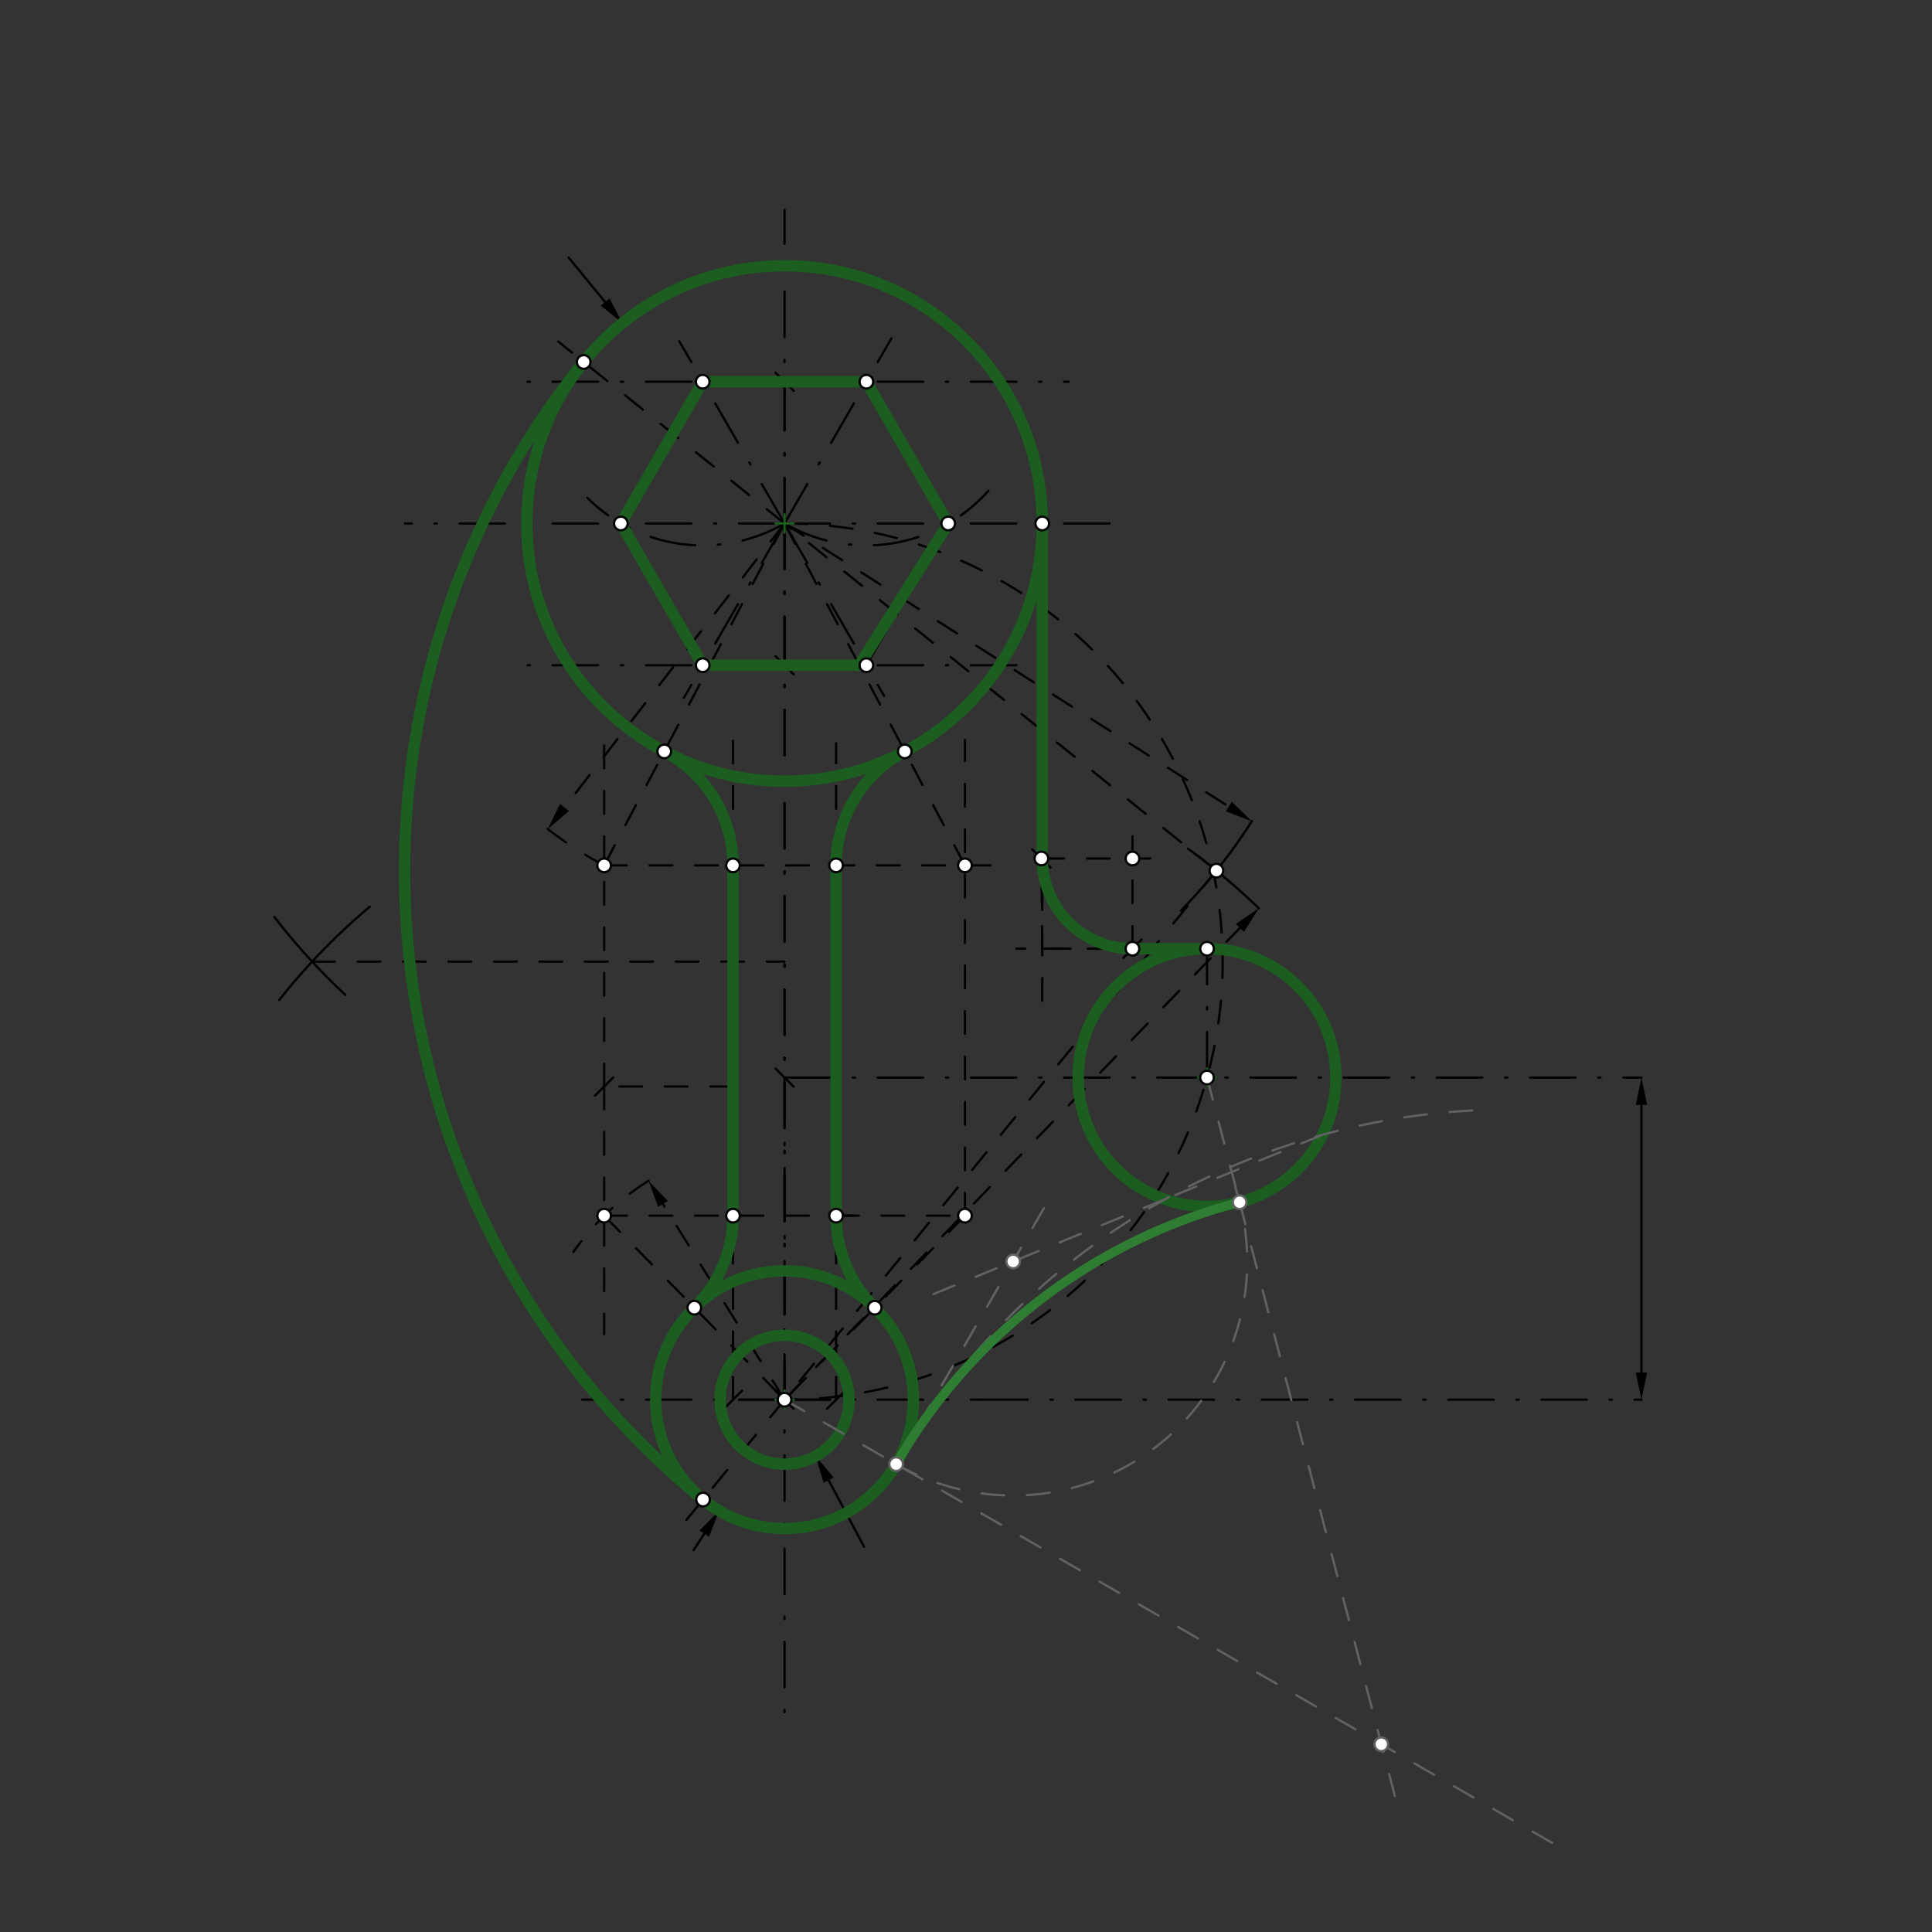 <svg xmlns="http://www.w3.org/2000/svg" class="svg--816" height="100%" preserveAspectRatio="xMidYMid meet" viewBox="0 0 850 850" width="100%"><rect x="0" y="0" width="850" height="850" fill="#333333" stroke="none"/><defs><marker id="marker-arrow" markerHeight="16" markerUnits="userSpaceOnUse" markerWidth="24" orient="auto-start-reverse" refX="24" refY="4" viewBox="0 0 24 8"><path d="M 0 0 L 24 4 L 0 8 z" stroke="inherit"></path></marker></defs><g class="aux-layer--949"></g><g class="main-layer--75a"><g class="element--733"><g class="center--a87"><line x1="341.167" y1="230.307" x2="349.167" y2="230.307" stroke="#000000" stroke-width="1" stroke-linecap="round"></line><line x1="345.167" y1="226.307" x2="345.167" y2="234.307" stroke="#000000" stroke-width="1" stroke-linecap="round"></line><circle class="hit--87b" cx="345.167" cy="230.307" r="4" stroke="none" fill="transparent"></circle></g><circle cx="345.167" cy="230.307" fill="none" r="113.386" stroke="#000000" stroke-dasharray="none" stroke-width="1"></circle></g><g class="element--733"><line stroke="#000000" stroke-dasharray="20, 10, 1, 10" stroke-linecap="round" stroke-width="1" x1="345.167" x2="345.167" y1="230.307" y2="92.307"></line></g><g class="element--733"><line stroke="#000000" stroke-dasharray="20, 10, 1, 10" stroke-linecap="round" stroke-width="1" x1="345.167" x2="488.167" y1="230.307" y2="230.307"></line></g><g class="element--733"><line stroke="#000000" stroke-dasharray="20, 10, 1, 10" stroke-linecap="round" stroke-width="1" x1="345.167" x2="178.167" y1="230.307" y2="230.307"></line></g><g class="element--733"><line stroke="#000000" stroke-dasharray="20, 10, 1, 10" stroke-linecap="round" stroke-width="1" x1="345.167" x2="345.167" y1="230.307" y2="759.307"></line></g><g class="element--733"><line stroke="#000000" stroke-dasharray="none" stroke-linecap="round" stroke-width="1" x1="266.238" x2="250.167" y1="132.881" y2="113.307"></line><path d="M273.853,142.156 l12,2.5 l0,-5 z" fill="#000000" stroke="#000000" stroke-width="0" transform="rotate(230.612, 273.853, 142.156)"></path></g><g class="element--733"><line stroke="#000000" stroke-dasharray="20, 10, 1, 10" stroke-linecap="round" stroke-width="1" x1="345.167" x2="345.167" y1="230.307" y2="167.945"></line><path d="M349.167,163.945 l-8,8" stroke="#000000" stroke-linecap="round" stroke-width="1" transform="rotate(90, 345.167, 167.945)"></path></g><g class="element--733"><line stroke="#000000" stroke-dasharray="20, 10, 1, 10" stroke-linecap="round" stroke-width="1" x1="345.167" x2="345.167" y1="230.307" y2="292.669"></line><path d="M349.167,288.669 l-8,8" stroke="#000000" stroke-linecap="round" stroke-width="1" transform="rotate(270, 345.167, 292.669)"></path></g><g class="element--733"><line stroke="#000000" stroke-dasharray="20, 10, 1, 10" stroke-linecap="round" stroke-width="1" x1="345.167" x2="470.167" y1="167.945" y2="167.945"></line></g><g class="element--733"><line stroke="#000000" stroke-dasharray="20, 10, 1, 10" stroke-linecap="round" stroke-width="1" x1="345.167" x2="231.167" y1="167.945" y2="167.945"></line></g><g class="element--733"><line stroke="#000000" stroke-dasharray="20, 10, 1, 10" stroke-linecap="round" stroke-width="1" x1="345.167" x2="464.167" y1="292.669" y2="292.669"></line></g><g class="element--733"><line stroke="#000000" stroke-dasharray="20, 10, 1, 10" stroke-linecap="round" stroke-width="1" x1="345.167" x2="228.167" y1="292.669" y2="292.669"></line></g><g class="element--733"><line stroke="#000000" stroke-dasharray="20, 10, 1, 10" stroke-linecap="round" stroke-width="1" x1="345.167" x2="298.861" y1="230.307" y2="150.103"></line></g><g class="element--733"><line stroke="#000000" stroke-dasharray="20, 10, 1, 10" stroke-linecap="round" stroke-width="1" x1="345.167" x2="392.223" y1="230.307" y2="148.804"></line></g><g class="element--733"><line stroke="#000000" stroke-dasharray="20, 10, 1, 10" stroke-linecap="round" stroke-width="1" x1="345.167" x2="300.874" y1="230.307" y2="307.025"></line></g><g class="element--733"><line stroke="#000000" stroke-dasharray="20, 10, 1, 10" stroke-linecap="round" stroke-width="1" x1="345.167" x2="388.96" y1="230.307" y2="306.159"></line></g><g class="element--733"><path d="M 345.167 230.307 A 72.01 72.01 0 0 1 258.416 219.036" fill="none" stroke="#000000" stroke-dasharray="20, 10, 1, 10" stroke-linecap="round" stroke-width="1"></path></g><g class="element--733"><path d="M 345.167 230.307 A 72.01 72.01 0 0 0 434.864 215.93" fill="none" stroke="#000000" stroke-dasharray="20, 10, 1, 10" stroke-linecap="round" stroke-width="1"></path></g><g class="element--733"><line stroke="#000000" stroke-dasharray="none" stroke-linecap="round" stroke-width="1" x1="309.162" x2="381.172" y1="167.945" y2="167.945"></line></g><g class="element--733"><line stroke="#000000" stroke-dasharray="none" stroke-linecap="round" stroke-width="1" x1="381.172" x2="417.176" y1="167.945" y2="230.307"></line></g><g class="element--733"><line stroke="#000000" stroke-dasharray="none" stroke-linecap="round" stroke-width="1" x1="417.176" x2="381.172" y1="230.307" y2="292.669"></line></g><g class="element--733"><line stroke="#000000" stroke-dasharray="none" stroke-linecap="round" stroke-width="1" x1="381.172" x2="309.162" y1="292.669" y2="292.669"></line></g><g class="element--733"><line stroke="#000000" stroke-dasharray="none" stroke-linecap="round" stroke-width="1" x1="309.162" x2="273.157" y1="292.669" y2="230.307"></line></g><g class="element--733"><line stroke="#000000" stroke-dasharray="none" stroke-linecap="round" stroke-width="1" x1="273.157" x2="309.162" y1="230.307" y2="167.945"></line></g><g class="element--733"><line stroke="#000000" stroke-dasharray="20, 10, 1, 10" stroke-linecap="round" stroke-width="1" x1="345.167" x2="345.167" y1="230.307" y2="615.819"></line><path d="M349.167,611.819 l-8,8" stroke="#000000" stroke-linecap="round" stroke-width="1" transform="rotate(270, 345.167, 615.819)"></path></g><g class="element--733"><g class="center--a87"><line x1="341.167" y1="615.819" x2="349.167" y2="615.819" stroke="#000000" stroke-width="1" stroke-linecap="round"></line><line x1="345.167" y1="611.819" x2="345.167" y2="619.819" stroke="#000000" stroke-width="1" stroke-linecap="round"></line><circle class="hit--87b" cx="345.167" cy="615.819" r="4" stroke="none" fill="transparent"></circle></g><circle cx="345.167" cy="615.819" fill="none" r="28.346" stroke="#000000" stroke-dasharray="none" stroke-width="1"></circle></g><g class="element--733"><g class="center--a87"><line x1="341.167" y1="615.819" x2="349.167" y2="615.819" stroke="#000000" stroke-width="1" stroke-linecap="round"></line><line x1="345.167" y1="611.819" x2="345.167" y2="619.819" stroke="#000000" stroke-width="1" stroke-linecap="round"></line><circle class="hit--87b" cx="345.167" cy="615.819" r="4" stroke="none" fill="transparent"></circle></g><circle cx="345.167" cy="615.819" fill="none" r="56.693" stroke="#000000" stroke-dasharray="none" stroke-width="1"></circle></g><g class="element--733"><line stroke="#000000" stroke-dasharray="20, 10, 1, 10" stroke-linecap="round" stroke-width="1" x1="345.167" x2="432.167" y1="615.819" y2="615.819"></line></g><g class="element--733"><line stroke="#000000" stroke-dasharray="20, 10, 1, 10" stroke-linecap="round" stroke-width="1" x1="345.167" x2="256.167" y1="615.819" y2="615.819"></line></g><g class="element--733"><line stroke="#000000" stroke-dasharray="20, 10, 1, 10" stroke-linecap="round" stroke-width="1" x1="345.167" x2="367.844" y1="615.819" y2="615.819"></line><path d="M371.844,611.819 l-8,8" stroke="#000000" stroke-linecap="round" stroke-width="1" transform="rotate(180, 367.844, 615.819)"></path></g><g class="element--733"><line stroke="#000000" stroke-dasharray="20, 10, 1, 10" stroke-linecap="round" stroke-width="1" x1="345.167" x2="322.49" y1="615.819" y2="615.819"></line><path d="M326.49,611.819 l-8,8" stroke="#000000" stroke-linecap="round" stroke-width="1" transform="rotate(0, 322.49, 615.819)"></path></g><g class="element--733"><line stroke="#000000" stroke-dasharray="10" stroke-linecap="round" stroke-width="1" x1="322.49" x2="322.49" y1="615.819" y2="316.01"></line></g><g class="element--733"><line stroke="#000000" stroke-dasharray="10" stroke-linecap="round" stroke-width="1" x1="367.844" x2="367.844" y1="615.819" y2="327.01"></line></g><g class="element--733"><line stroke="#000000" stroke-dasharray="none" stroke-linecap="round" stroke-width="1" x1="309.864" x2="305.167" y1="674.737" y2="682.01"></line><path d="M316.375,664.657 l12,2.5 l0,-5 z" fill="#000000" stroke="#000000" stroke-width="0" transform="rotate(122.858, 316.375, 664.657)"></path></g><g class="element--733"><line stroke="#000000" stroke-dasharray="none" stroke-linecap="round" stroke-width="1" x1="364.542" x2="380.167" y1="651.208" y2="680.51"></line><path d="M358.896,640.619 l12,2.5 l0,-5 z" fill="#000000" stroke="#000000" stroke-width="0" transform="rotate(61.933, 358.896, 640.619)"></path></g><g class="element--733"><line stroke="#000000" stroke-dasharray="10" stroke-linecap="round" stroke-width="1" x1="322.49" x2="265.797" y1="478.01" y2="478.01"></line><path d="M269.797,474.01 l-8,8" stroke="#000000" stroke-linecap="round" stroke-width="1" transform="rotate(0, 265.797, 478.01)"></path></g><g class="element--733"><line stroke="#000000" stroke-dasharray="10" stroke-linecap="round" stroke-width="1" x1="265.797" x2="265.797" y1="478.01" y2="587.01"></line></g><g class="element--733"><line stroke="#000000" stroke-dasharray="10" stroke-linecap="round" stroke-width="1" x1="345.167" x2="291.678" y1="615.819" y2="529.691"></line><path d="M285.348,519.497 l12,2.5 l0,-5 z" fill="#000000" stroke="#000000" stroke-width="0" transform="rotate(58.159, 285.348, 519.497)"></path></g><g class="element--733"><path d="M 285.348 519.497 A 113.386 113.386 0 0 0 252.257 550.825" fill="none" stroke="#000000" stroke-dasharray="10" stroke-linecap="round" stroke-width="1"></path></g><g class="element--733"><line stroke="#000000" stroke-dasharray="10" stroke-linecap="round" stroke-width="1" x1="265.797" x2="345.167" y1="534.845" y2="615.819"></line></g><g class="element--733"><line stroke="#000000" stroke-dasharray="10" stroke-linecap="round" stroke-width="1" x1="265.797" x2="379.167" y1="534.845" y2="534.845"></line></g><g class="element--733"><path d="M 305.482 575.332 A 56.693 56.693 0 0 0 322.49 534.845" fill="none" stroke="#000000" stroke-dasharray="none" stroke-linecap="round" stroke-width="1"></path></g><g class="element--733"><line stroke="#000000" stroke-dasharray="10" stroke-linecap="round" stroke-width="1" x1="367.844" x2="424.537" y1="534.845" y2="534.845"></line></g><g class="element--733"><line stroke="#000000" stroke-dasharray="10" stroke-linecap="round" stroke-width="1" x1="424.537" x2="345.167" y1="534.845" y2="615.819"></line></g><g class="element--733"><path d="M 384.852 575.332 A 56.693 56.693 0 0 1 367.844 534.845" fill="none" stroke="#000000" stroke-dasharray="none" stroke-linecap="round" stroke-width="1"></path></g><g class="element--733"><line stroke="#000000" stroke-dasharray="10" stroke-linecap="round" stroke-width="1" x1="265.797" x2="265.797" y1="478.01" y2="326.01"></line></g><g class="element--733"><line stroke="#000000" stroke-dasharray="10" stroke-linecap="round" stroke-width="1" x1="424.537" x2="424.537" y1="534.845" y2="325.51"></line></g><g class="element--733"><line stroke="#000000" stroke-dasharray="10" stroke-linecap="round" stroke-width="1" x1="345.167" x2="248.336" y1="230.307" y2="355.258"></line><path d="M240.986,364.744 l12,2.5 l0,-5 z" fill="#000000" stroke="#000000" stroke-width="0" transform="rotate(307.774, 240.986, 364.744)"></path></g><g class="element--733"><path d="M 240.986 364.744 A 170.079 170.079 0 0 0 273.374 384.491" fill="none" stroke="#000000" stroke-dasharray="10" stroke-linecap="round" stroke-width="1"></path></g><g class="element--733"><line stroke="#000000" stroke-dasharray="10" stroke-linecap="round" stroke-width="1" x1="265.797" x2="345.167" y1="380.731" y2="230.307"></line></g><g class="element--733"><line stroke="#000000" stroke-dasharray="10" stroke-linecap="round" stroke-width="1" x1="265.797" x2="438.167" y1="380.731" y2="380.731"></line></g><g class="element--733"><path d="M 292.253 330.589 A 56.693 56.693 0 0 1 322.49 380.731" fill="none" stroke="#000000" stroke-dasharray="none" stroke-linecap="round" stroke-width="1"></path></g><g class="element--733"><line stroke="#000000" stroke-dasharray="10" stroke-linecap="round" stroke-width="1" x1="424.537" x2="345.167" y1="380.731" y2="230.307"></line></g><g class="element--733"><path d="M 398.08 330.589 A 56.693 56.693 0 0 0 367.844 380.731" fill="none" stroke="#000000" stroke-dasharray="none" stroke-linecap="round" stroke-width="1"></path></g><g class="element--733"><line stroke="#000000" stroke-dasharray="none" stroke-linecap="round" stroke-width="1" x1="322.49" x2="322.49" y1="380.731" y2="534.845"></line></g><g class="element--733"><line stroke="#000000" stroke-dasharray="none" stroke-linecap="round" stroke-width="1" x1="367.844" x2="367.844" y1="380.731" y2="534.845"></line></g><g class="element--733"><line stroke="#000000" stroke-dasharray="10" stroke-linecap="round" stroke-width="1" x1="345.167" x2="540.631" y1="230.307" y2="354.868"></line><path d="M550.751,361.317 l12,2.5 l0,-5 z" fill="#000000" stroke="#000000" stroke-width="0" transform="rotate(212.508, 550.751, 361.317)"></path></g><g class="element--733"><path d="M 550.751 361.317 A 243.78 243.78 0 0 1 519.573 400.634" fill="none" stroke="#000000" stroke-dasharray="none" stroke-linecap="round" stroke-width="1"></path></g><g class="element--733"><line stroke="#000000" stroke-dasharray="10" stroke-linecap="round" stroke-width="1" x1="345.167" x2="545.498" y1="615.819" y2="408.253"></line><path d="M553.831,399.619 l12,2.5 l0,-5 z" fill="#000000" stroke="#000000" stroke-width="0" transform="rotate(133.984, 553.831, 399.619)"></path></g><g class="element--733"><path d="M 553.831 399.619 A 300.472 300.472 0 0 0 522.656 373.371" fill="none" stroke="#000000" stroke-dasharray="none" stroke-linecap="round" stroke-width="1"></path></g><g class="element--733"><line stroke="#000000" stroke-dasharray="10" stroke-linecap="round" stroke-width="1" x1="535.166" x2="345.167" y1="383.045" y2="230.307"></line></g><g class="element--733"><line stroke="#000000" stroke-dasharray="10" stroke-linecap="round" stroke-width="1" x1="345.167" x2="245.595" y1="230.307" y2="150.263"></line></g><g class="element--733"><line stroke="#000000" stroke-dasharray="10" stroke-linecap="round" stroke-width="1" x1="535.166" x2="345.167" y1="383.045" y2="615.819"></line></g><g class="element--733"><line stroke="#000000" stroke-dasharray="10" stroke-linecap="round" stroke-width="1" x1="345.167" x2="302.001" y1="615.819" y2="668.702"></line></g><g class="element--733"><path d="M 309.318 659.739 A 357.165 357.165 0 0 1 256.795 159.267" fill="none" stroke="#000000" stroke-dasharray="none" stroke-linecap="round" stroke-width="1"></path></g><g class="element--733"><line stroke="#000000" stroke-dasharray="20, 10, 1, 10" stroke-linecap="round" stroke-width="1" x1="345.167" x2="345.167" y1="615.819" y2="474.087"></line><path d="M349.167,470.087 l-8,8" stroke="#000000" stroke-linecap="round" stroke-width="1" transform="rotate(90, 345.167, 474.087)"></path></g><g class="element--733"><line stroke="#000000" stroke-dasharray="20, 10, 1, 10" stroke-linecap="round" stroke-width="1" x1="345.167" x2="722.167" y1="474.087" y2="474.087"></line></g><g class="element--733"><line stroke="#000000" stroke-dasharray="10" stroke-linecap="round" stroke-width="1" x1="458.552" x2="458.552" y1="230.307" y2="444.307"></line></g><g class="element--733"><line stroke="#000000" stroke-dasharray="20, 10, 1, 10" stroke-linecap="round" stroke-width="1" x1="432.167" x2="722.167" y1="615.819" y2="615.819"></line></g><g class="element--733"><line stroke="#000000" stroke-dasharray="none" stroke-linecap="round" stroke-width="1" x1="722.167" x2="722.167" y1="486.087" y2="603.819"></line><path d="M722.167,474.087 l12,2.5 l0,-5 z" fill="#000000" stroke="#000000" stroke-width="0" transform="rotate(90, 722.167, 474.087)"></path><path d="M722.167,615.819 l12,2.5 l0,-5 z" fill="#000000" stroke="#000000" stroke-width="0" transform="rotate(270, 722.167, 615.819)"></path></g><g class="element--733"><path d="M 122.882 439.917 A 283.465 283.465 0 0 1 162.675 398.911" fill="none" stroke="#000000" stroke-dasharray="none" stroke-linecap="round" stroke-width="1"></path></g><g class="element--733"><path d="M 120.711 403.43 A 283.465 283.465 0 0 0 151.934 437.704" fill="none" stroke="#000000" stroke-dasharray="none" stroke-linecap="round" stroke-width="1"></path></g><g class="element--733"><line stroke="#000000" stroke-dasharray="10" stroke-linecap="round" stroke-width="1" x1="137.327" x2="345.167" y1="423.063" y2="423.063"></line></g><g class="element--733"><path d="M 345.167 230.307 A 192.756 192.756 0 0 1 345.167 615.819" fill="none" stroke="#000000" stroke-dasharray="10" stroke-linecap="round" stroke-width="1"></path></g><g class="element--733"><g class="center--a87"><line x1="527.047" y1="474.087" x2="535.047" y2="474.087" stroke="#000000" stroke-width="1" stroke-linecap="round"></line><line x1="531.047" y1="470.087" x2="531.047" y2="478.087" stroke="#000000" stroke-width="1" stroke-linecap="round"></line><circle class="hit--87b" cx="531.047" cy="474.087" r="4" stroke="none" fill="transparent"></circle></g><circle cx="531.047" cy="474.087" fill="none" r="56.693" stroke="#000000" stroke-dasharray="none" stroke-width="1"></circle></g><g class="element--733"><line stroke="#000000" stroke-dasharray="20, 10, 1, 10" stroke-linecap="round" stroke-width="1" x1="531.047" x2="531.047" y1="474.087" y2="416.228"></line></g><g class="element--733"><line stroke="#000000" stroke-dasharray="10" stroke-linecap="round" stroke-width="1" x1="531.047" x2="447.167" y1="417.394" y2="417.394"></line></g><g class="element--733"><line stroke="#000000" stroke-dasharray="10" stroke-linecap="round" stroke-width="1" x1="458.552" x2="458.174" y1="417.394" y2="377.711"></line><path d="M462.174,373.711 l-8,8" stroke="#000000" stroke-linecap="round" stroke-width="1" transform="rotate(89.454, 458.174, 377.711)"></path></g><g class="element--733"><line stroke="#000000" stroke-dasharray="10" stroke-linecap="round" stroke-width="1" x1="458.552" x2="498.238" y1="417.394" y2="417.394"></line><path d="M502.238,413.394 l-8,8" stroke="#000000" stroke-linecap="round" stroke-width="1" transform="rotate(180, 498.238, 417.394)"></path></g><g class="element--733"><line stroke="#000000" stroke-dasharray="10" stroke-linecap="round" stroke-width="1" x1="458.174" x2="506.167" y1="377.711" y2="377.711"></line></g><g class="element--733"><line stroke="#000000" stroke-dasharray="10" stroke-linecap="round" stroke-width="1" x1="498.238" x2="498.238" y1="417.394" y2="367.924"></line></g><g class="element--733"><line stroke="#000000" stroke-dasharray="none" stroke-linecap="round" stroke-width="1" x1="531.047" x2="498.238" y1="417.394" y2="417.394"></line></g><g class="element--733"><path d="M 498.238 417.394 A 39.683 39.683 0 0 1 458.554 377.711" fill="none" stroke="#000000" stroke-dasharray="none" stroke-linecap="round" stroke-width="1"></path></g><g class="element--733"><line stroke="#000000" stroke-dasharray="none" stroke-linecap="round" stroke-width="1" x1="458.554" x2="458.552" y1="377.711" y2="230.307"></line></g><g class="element--733"><line stroke="#1B5E20" stroke-dasharray="none" stroke-linecap="round" stroke-width="5" x1="309.162" x2="381.172" y1="167.945" y2="167.945"></line></g><g class="element--733"><line stroke="#1B5E20" stroke-dasharray="none" stroke-linecap="round" stroke-width="5" x1="381.172" x2="417.176" y1="167.945" y2="230.307"></line></g><g class="element--733"><line stroke="#1B5E20" stroke-dasharray="none" stroke-linecap="round" stroke-width="5" x1="417.176" x2="378.072" y1="230.307" y2="292.669"></line></g><g class="element--733"><line stroke="#1B5E20" stroke-dasharray="none" stroke-linecap="round" stroke-width="5" x1="378.072" x2="309.162" y1="292.669" y2="292.669"></line></g><g class="element--733"><line stroke="#1B5E20" stroke-dasharray="none" stroke-linecap="round" stroke-width="5" x1="309.162" x2="273.157" y1="292.669" y2="230.307"></line></g><g class="element--733"><line stroke="#1B5E20" stroke-dasharray="none" stroke-linecap="round" stroke-width="5" x1="273.157" x2="309.162" y1="230.307" y2="167.945"></line></g><g class="element--733"><g class="center--a87"><line x1="341.167" y1="230.307" x2="349.167" y2="230.307" stroke="#1B5E20" stroke-width="1" stroke-linecap="round"></line><line x1="345.167" y1="226.307" x2="345.167" y2="234.307" stroke="#1B5E20" stroke-width="1" stroke-linecap="round"></line><circle class="hit--87b" cx="345.167" cy="230.307" r="4" stroke="none" fill="transparent"></circle></g><circle cx="345.167" cy="230.307" fill="none" r="113.386" stroke="#1B5E20" stroke-dasharray="none" stroke-width="5"></circle></g><g class="element--733"><g class="center--a87"><line x1="341.167" y1="615.819" x2="349.167" y2="615.819" stroke="#1B5E20" stroke-width="1" stroke-linecap="round"></line><line x1="345.167" y1="611.819" x2="345.167" y2="619.819" stroke="#1B5E20" stroke-width="1" stroke-linecap="round"></line><circle class="hit--87b" cx="345.167" cy="615.819" r="4" stroke="none" fill="transparent"></circle></g><circle cx="345.167" cy="615.819" fill="none" r="28.346" stroke="#1B5E20" stroke-dasharray="none" stroke-width="5"></circle></g><g class="element--733"><g class="center--a87"><line x1="341.167" y1="615.819" x2="349.167" y2="615.819" stroke="#1B5E20" stroke-width="1" stroke-linecap="round"></line><line x1="345.167" y1="611.819" x2="345.167" y2="619.819" stroke="#1B5E20" stroke-width="1" stroke-linecap="round"></line><circle class="hit--87b" cx="345.167" cy="615.819" r="4" stroke="none" fill="transparent"></circle></g><circle cx="345.167" cy="615.819" fill="none" r="56.693" stroke="#1B5E20" stroke-dasharray="none" stroke-width="5"></circle></g><g class="element--733"><g class="center--a87"><line x1="527.047" y1="474.087" x2="535.047" y2="474.087" stroke="#1B5E20" stroke-width="1" stroke-linecap="round"></line><line x1="531.047" y1="470.087" x2="531.047" y2="478.087" stroke="#1B5E20" stroke-width="1" stroke-linecap="round"></line><circle class="hit--87b" cx="531.047" cy="474.087" r="4" stroke="none" fill="transparent"></circle></g><circle cx="531.047" cy="474.087" fill="none" r="56.693" stroke="#1B5E20" stroke-dasharray="none" stroke-width="5"></circle></g><g class="element--733"><path d="M 309.318 659.739 A 357.165 357.165 0 0 1 256.795 159.267" fill="none" stroke="#1B5E20" stroke-dasharray="none" stroke-linecap="round" stroke-width="5"></path></g><g class="element--733"><line stroke="#1B5E20" stroke-dasharray="none" stroke-linecap="round" stroke-width="5" x1="458.552" x2="458.554" y1="230.306" y2="377.711"></line></g><g class="element--733"><path d="M 458.554 377.711 A 39.683 39.683 0 0 0 498.238 417.394" fill="none" stroke="#1B5E20" stroke-dasharray="none" stroke-linecap="round" stroke-width="5"></path></g><g class="element--733"><line stroke="#1B5E20" stroke-dasharray="none" stroke-linecap="round" stroke-width="5" x1="498.238" x2="531.047" y1="417.394" y2="417.394"></line></g><g class="element--733"><path d="M 384.537 575.027 A 56.696 56.696 0 0 1 367.84 534.845" fill="none" stroke="#1B5E20" stroke-dasharray="none" stroke-linecap="round" stroke-width="5"></path></g><g class="element--733"><line stroke="#1B5E20" stroke-dasharray="none" stroke-linecap="round" stroke-width="5" x1="367.84" x2="367.844" y1="534.845" y2="380.731"></line></g><g class="element--733"><path d="M 367.844 380.49 A 56.693 56.693 0 0 1 398.08 330.589" fill="none" stroke="#1B5E20" stroke-dasharray="none" stroke-linecap="round" stroke-width="5"></path></g><g class="element--733"><path d="M 305.482 575.332 A 56.693 56.693 0 0 0 322.49 534.845" fill="none" stroke="#1B5E20" stroke-dasharray="none" stroke-linecap="round" stroke-width="5"></path></g><g class="element--733"><line stroke="#1B5E20" stroke-dasharray="none" stroke-linecap="round" stroke-width="5" x1="322.49" x2="322.489" y1="534.845" y2="380.731"></line></g><g class="element--733"><path d="M 322.49 380.731 A 56.693 56.693 0 0 0 292.253 330.589" fill="none" stroke="#1B5E20" stroke-dasharray="none" stroke-linecap="round" stroke-width="5"></path></g><g class="element--733"><line stroke="#616161" stroke-dasharray="10" stroke-linecap="round" stroke-width="1" x1="345.167" x2="688.307" y1="615.819" y2="813.931"></line></g><g class="element--733"><path d="M 394.264 644.166 A 312.112 312.112 0 0 1 652.902 488.327" fill="none" stroke="#616161" stroke-dasharray="10" stroke-linecap="round" stroke-width="1"></path></g><g class="element--733"><line stroke="#616161" stroke-dasharray="10" stroke-linecap="round" stroke-width="1" x1="581.839" x2="512.497" y1="499.271" y2="527.659"></line></g><g class="element--733"><line stroke="#616161" stroke-dasharray="10" stroke-linecap="round" stroke-width="1" x1="512.497" x2="403.104" y1="527.659" y2="572.443"></line></g><g class="element--733"><line stroke="#616161" stroke-dasharray="10" stroke-linecap="round" stroke-width="1" x1="394.264" x2="460.546" y1="644.166" y2="529.361"></line></g><g class="element--733"><path d="M 394.264 644.166 A 102.98 102.98 0 0 0 543.483 522.519" fill="none" stroke="#616161" stroke-dasharray="10" stroke-linecap="round" stroke-width="1"></path></g><g class="element--733"><line stroke="#616161" stroke-dasharray="10" stroke-linecap="round" stroke-width="1" x1="531.047" x2="545.386" y1="474.087" y2="528.936"></line></g><g class="element--733"><line stroke="#616161" stroke-dasharray="10" stroke-linecap="round" stroke-width="1" x1="545.386" x2="613.807" y1="528.936" y2="790.662"></line></g><g class="element--733"><path d="M 394.264 644.166 A 246.486 246.486 0 0 1 545.386 528.936" fill="none" stroke="#2E7D32" stroke-dasharray="none" stroke-linecap="round" stroke-width="4"></path></g><g class="element--733"><circle cx="309.162" cy="167.945" r="3" stroke="#000000" stroke-width="1" fill="#ffffff"></circle>}</g><g class="element--733"><circle cx="381.172" cy="167.945" r="3" stroke="#000000" stroke-width="1" fill="#ffffff"></circle>}</g><g class="element--733"><circle cx="381.172" cy="292.669" r="3" stroke="#000000" stroke-width="1" fill="#ffffff"></circle>}</g><g class="element--733"><circle cx="309.162" cy="292.669" r="3" stroke="#000000" stroke-width="1" fill="#ffffff"></circle>}</g><g class="element--733"><circle cx="273.157" cy="230.307" r="3" stroke="#000000" stroke-width="1" fill="#ffffff"></circle>}</g><g class="element--733"><circle cx="417.176" cy="230.307" r="3" stroke="#000000" stroke-width="1" fill="#ffffff"></circle>}</g><g class="element--733"><circle cx="345.167" cy="615.819" r="3" stroke="#000000" stroke-width="1" fill="#ffffff"></circle>}</g><g class="element--733"><circle cx="265.797" cy="534.845" r="3" stroke="#000000" stroke-width="1" fill="#ffffff"></circle>}</g><g class="element--733"><circle cx="305.482" cy="575.332" r="3" stroke="#000000" stroke-width="1" fill="#ffffff"></circle>}</g><g class="element--733"><circle cx="322.49" cy="534.845" r="3" stroke="#000000" stroke-width="1" fill="#ffffff"></circle>}</g><g class="element--733"><circle cx="424.537" cy="534.845" r="3" stroke="#000000" stroke-width="1" fill="#ffffff"></circle>}</g><g class="element--733"><circle cx="384.852" cy="575.332" r="3" stroke="#000000" stroke-width="1" fill="#ffffff"></circle>}</g><g class="element--733"><circle cx="367.844" cy="534.845" r="3" stroke="#000000" stroke-width="1" fill="#ffffff"></circle>}</g><g class="element--733"><circle cx="265.797" cy="380.731" r="3" stroke="#000000" stroke-width="1" fill="#ffffff"></circle>}</g><g class="element--733"><circle cx="292.253" cy="330.589" r="3" stroke="#000000" stroke-width="1" fill="#ffffff"></circle>}</g><g class="element--733"><circle cx="322.49" cy="380.731" r="3" stroke="#000000" stroke-width="1" fill="#ffffff"></circle>}</g><g class="element--733"><circle cx="424.537" cy="380.731" r="3" stroke="#000000" stroke-width="1" fill="#ffffff"></circle>}</g><g class="element--733"><circle cx="367.844" cy="380.731" r="3" stroke="#000000" stroke-width="1" fill="#ffffff"></circle>}</g><g class="element--733"><circle cx="398.08" cy="330.589" r="3" stroke="#000000" stroke-width="1" fill="#ffffff"></circle>}</g><g class="element--733"><circle cx="535.166" cy="383.045" r="3" stroke="#000000" stroke-width="1" fill="#ffffff"></circle>}</g><g class="element--733"><circle cx="256.795" cy="159.267" r="3" stroke="#000000" stroke-width="1" fill="#ffffff"></circle>}</g><g class="element--733"><circle cx="309.318" cy="659.739" r="3" stroke="#000000" stroke-width="1" fill="#ffffff"></circle>}</g><g class="element--733"><circle cx="458.552" cy="230.307" r="3" stroke="#000000" stroke-width="1" fill="#ffffff"></circle>}</g><g class="element--733"><circle cx="531.047" cy="474.087" r="3" stroke="#000000" stroke-width="1" fill="#ffffff"></circle>}</g><g class="element--733"><circle cx="531.047" cy="417.394" r="3" stroke="#000000" stroke-width="1" fill="#ffffff"></circle>}</g><g class="element--733"><circle cx="498.238" cy="377.711" r="3" stroke="#000000" stroke-width="1" fill="#ffffff"></circle>}</g><g class="element--733"><circle cx="498.238" cy="417.394" r="3" stroke="#000000" stroke-width="1" fill="#ffffff"></circle>}</g><g class="element--733"><circle cx="458.174" cy="377.711" r="3" stroke="#000000" stroke-width="1" fill="#ffffff"></circle>}</g><g class="element--733"><circle cx="394.264" cy="644.166" r="3" stroke="#616161" stroke-width="1" fill="#ffffff"></circle>}</g><g class="element--733"><circle cx="445.754" cy="554.982" r="3" stroke="#616161" stroke-width="1" fill="#ffffff"></circle>}</g><g class="element--733"><circle cx="545.386" cy="528.936" r="3" stroke="#616161" stroke-width="1" fill="#ffffff"></circle>}</g><g class="element--733"><circle cx="607.728" cy="767.409" r="3" stroke="#616161" stroke-width="1" fill="#ffffff"></circle>}</g></g><g class="snaps-layer--ac6"></g><g class="temp-layer--52d"></g></svg>